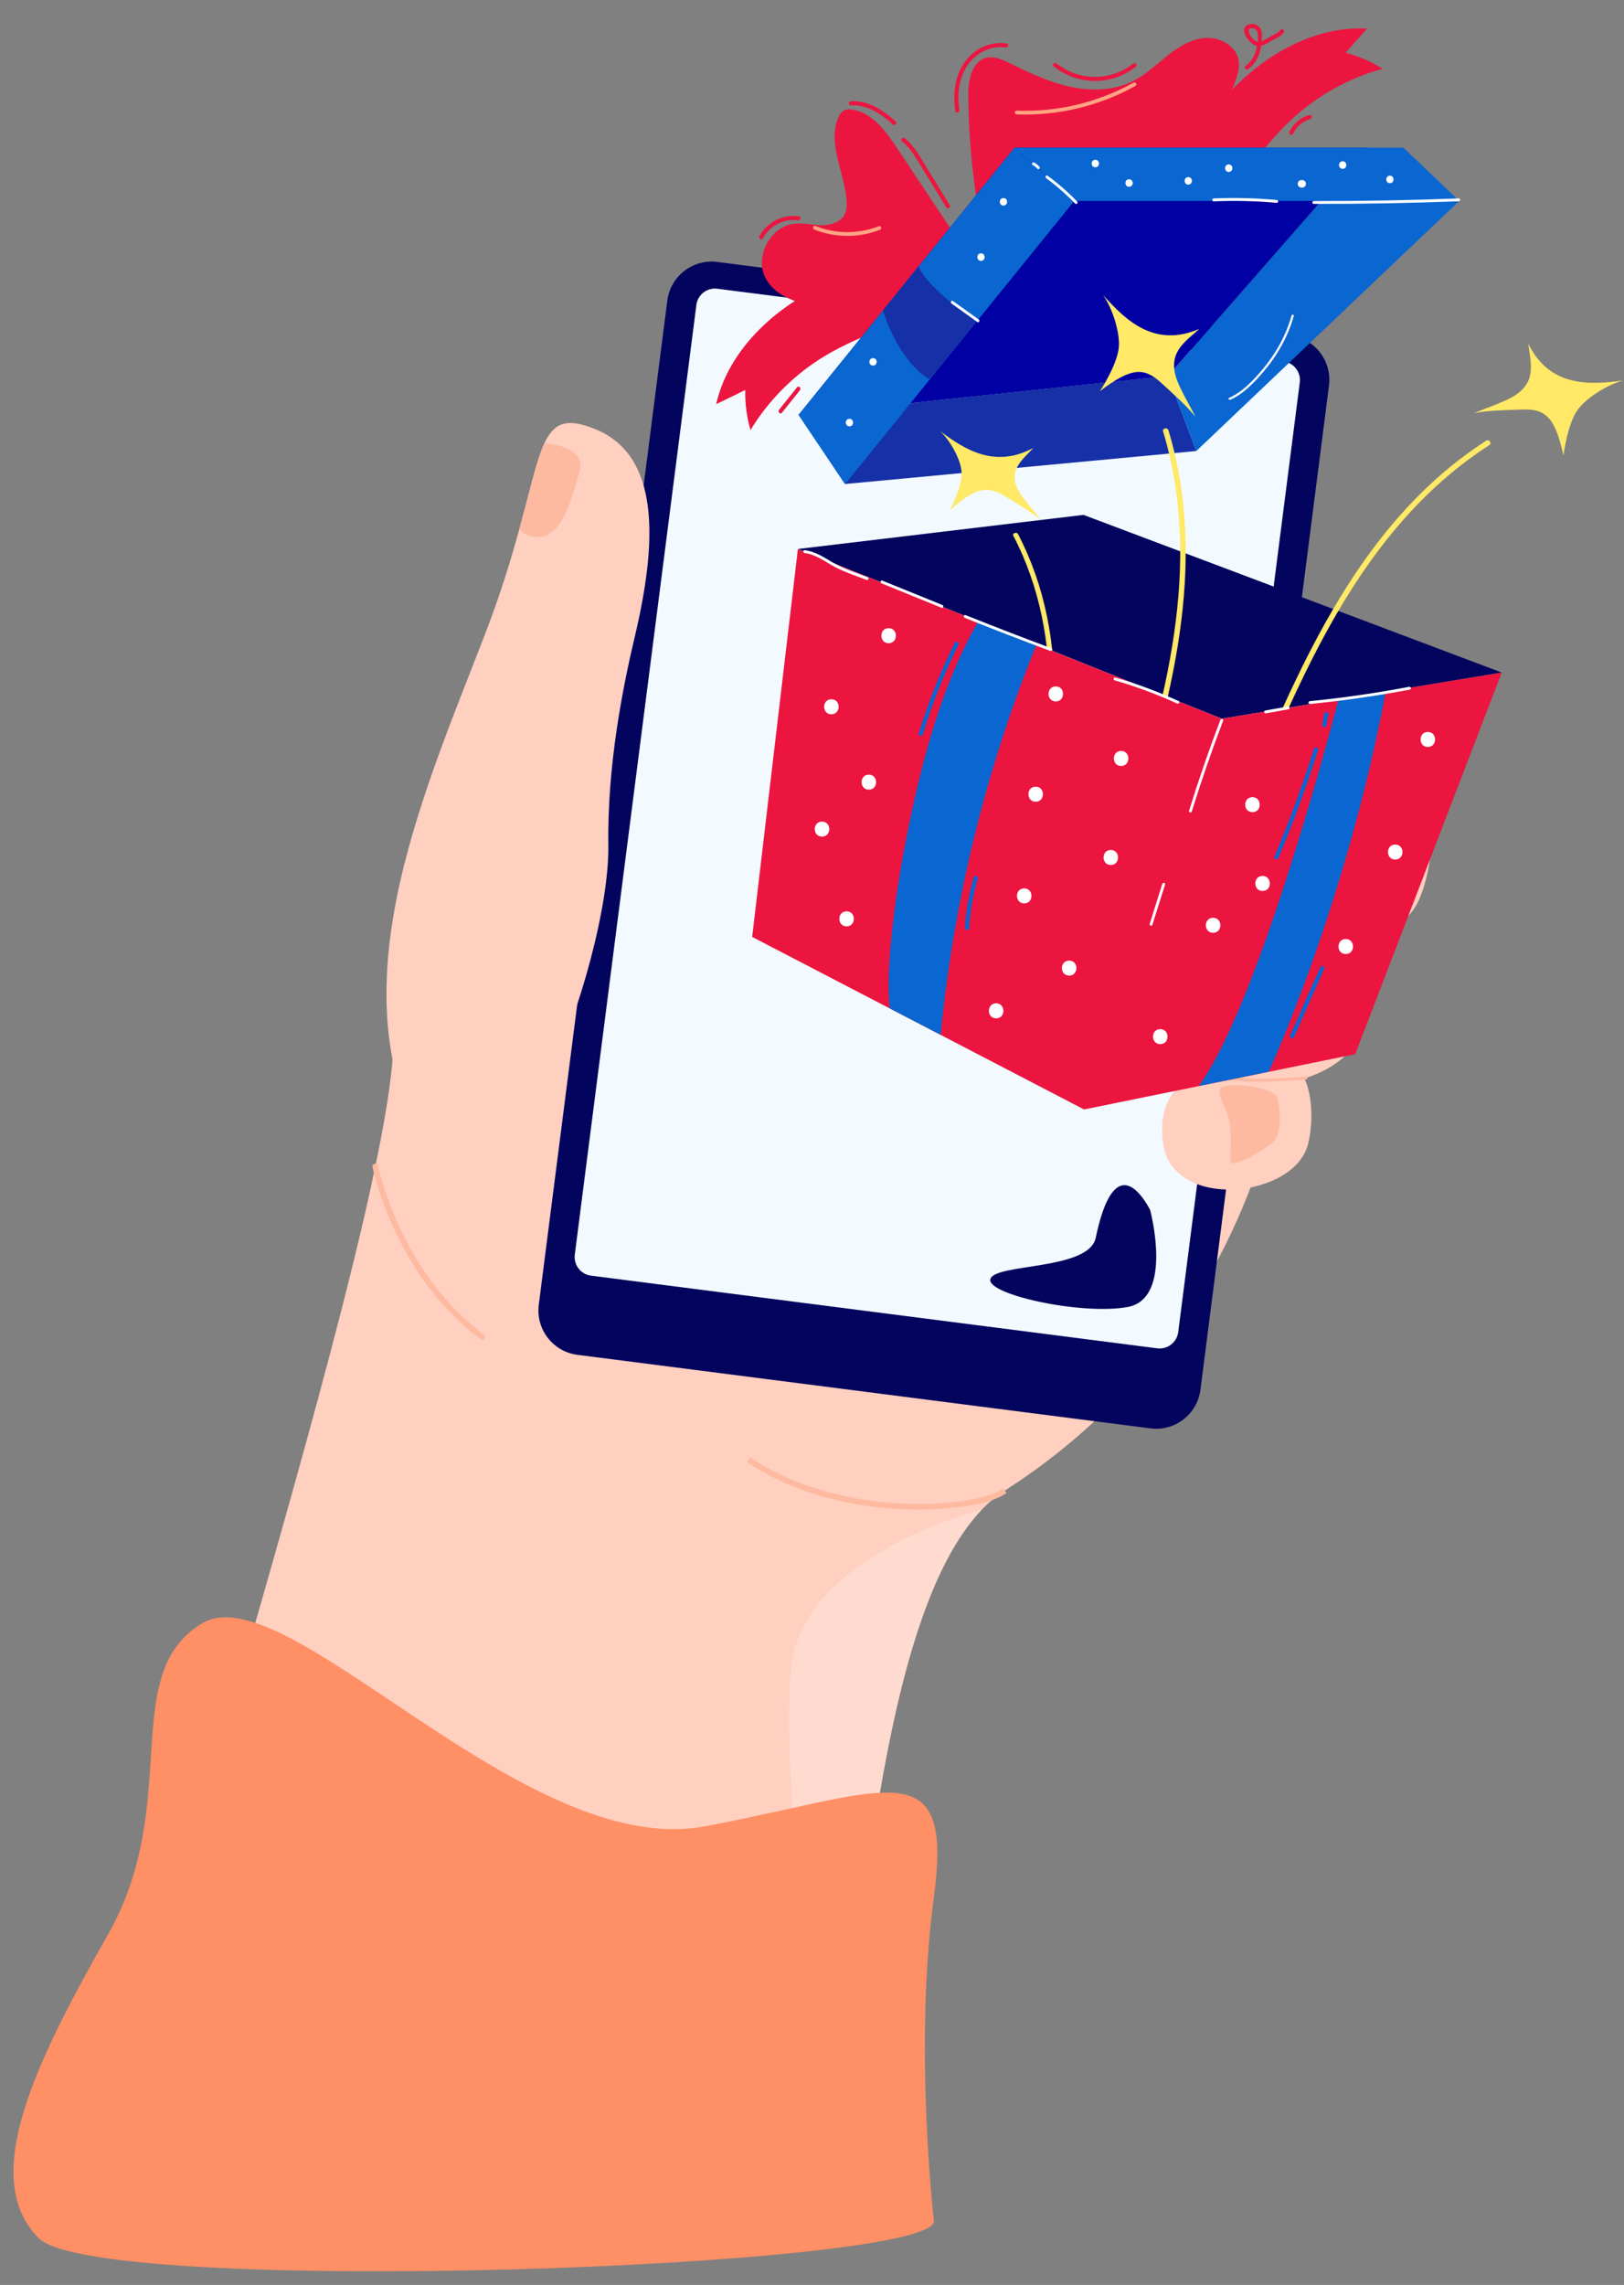 <svg width="59" height="83" viewBox="0 0 59 83" fill="none" xmlns="http://www.w3.org/2000/svg">
<rect x="0" y="0" width="59" height="83" fill="#808080" stroke="none"/>
<path d="M3.948 79.759C4.578 82.717 27.687 82.832 29.529 79.759C29.834 79.249 30.079 78.303 30.3 77.063C31.342 71.209 31.855 58.802 35.672 54.836C35.673 54.835 35.673 54.835 35.673 54.835C35.933 54.565 36.209 54.333 36.502 54.146C48.98 46.16 47.172 31.041 47.172 31.041L14.283 37.257C14.794 43.295 3.319 76.8 3.948 79.759Z" fill="#FFCFBF"/>
<path d="M20.977 49.213L41.797 51.885C42.685 52 43.499 51.37 43.612 50.48L48.282 14.005C48.396 13.116 47.768 12.301 46.879 12.187L26.059 9.515C25.171 9.401 24.357 10.03 24.243 10.92L19.574 47.395C19.46 48.285 20.088 49.099 20.977 49.213Z" fill="#03045E"/>
<path d="M21.471 46.337L42.042 48.977C42.416 49.024 42.757 48.761 42.805 48.387L47.221 13.891C47.269 13.518 47.005 13.176 46.632 13.128L26.061 10.488C25.688 10.44 25.346 10.704 25.299 11.078L20.882 45.574C20.834 45.947 21.098 46.289 21.471 46.337Z" fill="#F2FAFF"/>
<path d="M15.664 42.081C18.049 45.919 22.16 35.042 22.101 30.7C22.061 27.762 22.636 24.929 23.063 23.122C23.869 19.714 24.021 16.527 21.582 15.569C20.584 15.177 20.128 15.35 19.778 16.104C19.485 16.733 19.267 17.767 18.869 19.215C18.578 20.274 18.192 21.557 17.61 23.065C15.28 29.102 12.044 36.252 15.664 42.081Z" fill="#FFCFBF"/>
<path d="M49.525 22.957C46.91 22.966 44.275 23.237 44.388 26.341C44.499 29.431 50.001 29.405 50.904 27.078C51.374 25.868 51.628 22.95 49.525 22.957Z" fill="#FFCFBF"/>
<path d="M49.692 24.696C49.692 24.696 49.867 26.282 49.424 26.746C48.982 27.21 47.533 27.668 47.393 27.535C47.252 27.402 47.541 26.64 47.482 25.705C47.437 24.974 46.922 24.253 47.297 24.073C47.673 23.894 49.601 24.142 49.692 24.696Z" fill="#FDBAA0"/>
<path d="M50.26 28.193C47.421 28.067 44.548 28.221 44.511 31.567C44.475 34.898 50.447 35.157 51.546 32.699C52.118 31.422 52.542 28.294 50.26 28.193Z" fill="#FFCFBF"/>
<path d="M50.491 30.262C50.491 30.262 50.753 31.719 50.249 32.196C49.746 32.672 47.857 33.156 47.711 33.005C47.566 32.855 47.918 32.05 47.902 31.04C47.89 30.251 47.368 29.448 47.785 29.274C48.201 29.101 50.42 29.661 50.491 30.262Z" fill="#FDBAA0"/>
<path d="M47.731 33.279C45.042 33.495 42.353 33.983 42.714 37.167C43.072 40.336 48.73 39.874 49.476 37.409C49.863 36.127 49.895 33.105 47.731 33.279Z" fill="#FFCFBF"/>
<path d="M48.082 35.253C48.082 35.253 48.481 36.762 48.063 37.275C47.645 37.787 46.053 38.282 45.898 38.156C45.743 38.03 45.98 37.223 45.846 36.266C45.742 35.518 45.155 34.816 45.527 34.602C45.899 34.388 47.945 34.69 48.082 35.253Z" fill="#FDBAA0"/>
<path d="M46.086 38.425C44.002 38.638 41.922 39.06 42.254 41.527C42.585 43.982 46.971 43.529 47.509 41.602C47.788 40.601 47.762 38.253 46.086 38.425Z" fill="#FFCFBF"/>
<path d="M46.42 39.902C46.42 39.902 46.641 40.98 46.325 41.385C46.009 41.79 44.866 42.338 44.744 42.243C44.621 42.148 44.792 41.517 44.672 40.776C44.578 40.197 44.111 39.662 44.396 39.49C44.681 39.318 46.303 39.468 46.42 39.902Z" fill="#FDBAA0"/>
<path d="M46.431 28.623C46.436 28.623 46.441 28.623 46.446 28.621C47.561 28.27 49.886 28.231 49.909 28.231C49.937 28.231 49.96 28.208 49.959 28.179C49.959 28.151 49.936 28.129 49.908 28.129C49.907 28.129 49.907 28.129 49.907 28.129C49.884 28.129 47.544 28.168 46.415 28.523C46.389 28.532 46.373 28.561 46.382 28.588C46.389 28.61 46.41 28.623 46.431 28.623Z" fill="#FDBAA0"/>
<path d="M49.355 34.261C49.382 34.261 49.405 34.239 49.406 34.211C49.407 34.183 49.384 34.16 49.357 34.158C49.326 34.157 46.283 34.053 45.581 33.535C45.558 33.519 45.526 33.523 45.51 33.546C45.493 33.569 45.497 33.602 45.52 33.618C46.248 34.155 49.227 34.257 49.353 34.261C49.353 34.261 49.354 34.261 49.355 34.261Z" fill="#FDBAA0"/>
<path d="M45.808 39.289C46.635 39.289 47.396 39.213 47.458 39.207C47.486 39.204 47.506 39.179 47.503 39.151C47.501 39.122 47.476 39.101 47.447 39.105C47.417 39.108 44.451 39.404 43.829 38.841C43.808 38.822 43.776 38.824 43.757 38.845C43.738 38.866 43.74 38.898 43.761 38.917C44.089 39.213 44.982 39.289 45.808 39.289Z" fill="#FDBAA0"/>
<path d="M18.87 19.211C18.935 19.307 19.03 19.384 19.157 19.433C20.377 19.913 20.772 18.074 21.053 17.128C21.334 16.183 19.778 16.1 19.778 16.1C19.486 16.729 19.267 17.763 18.87 19.211Z" fill="#FDBAA0"/>
<g opacity="0.6">
<path d="M30.3 77.059C31.342 71.205 31.855 58.798 35.672 54.832C35.57 54.858 29.028 56.515 28.724 60.708C28.417 64.933 29.5 68.699 28.114 71.618C26.847 74.287 28.085 77.019 30.3 77.059Z" fill="#FFE1DA"/>
</g>
<path d="M33.316 54.836C34.608 54.836 36.067 54.637 36.567 54.222L36.436 54.064C35.62 54.742 30.65 55.238 27.251 52.935L27.136 53.105C29.173 54.485 31.582 54.776 32.837 54.826C32.992 54.833 33.153 54.836 33.316 54.836Z" fill="#FDBAA0"/>
<path d="M17.524 48.668C17.556 48.668 17.587 48.654 17.607 48.627C17.64 48.581 17.631 48.517 17.585 48.484C14.534 46.23 13.742 42.392 13.735 42.354C13.724 42.299 13.67 42.262 13.614 42.273C13.559 42.285 13.523 42.339 13.534 42.394C13.541 42.433 14.347 46.347 17.463 48.648C17.483 48.661 17.503 48.668 17.524 48.668Z" fill="#FDBAA0"/>
<path d="M33.928 80.666C33.928 80.666 33.192 74.335 33.928 68.905C34.664 63.475 32.178 65.114 25.593 66.344C19.008 67.573 10.412 57.123 7.343 58.967C4.273 60.811 6.642 65.49 3.923 70.271C1.203 75.052 -0.741 79.149 1.408 81.301C3.557 83.453 34.082 82.39 33.928 80.666Z" fill="#FF8F65"/>
<path d="M41.782 43.942C41.782 43.942 42.652 47.169 40.963 47.477C39.275 47.784 35.764 47.005 35.985 46.447C36.205 45.889 39.561 46.142 39.808 44.962C40.348 42.375 41.168 42.816 41.782 43.942Z" fill="#03045E"/>
<path d="M29.324 10.662C27.767 11.537 26.415 12.94 26.018 14.682C26.371 14.511 26.723 14.339 27.076 14.167C27.064 14.658 27.128 15.151 27.265 15.623C27.934 14.521 28.874 13.586 29.978 12.924C31.355 12.097 32.951 11.702 34.36 10.932C34.667 10.764 34.973 10.572 35.182 10.29C35.391 10.008 35.487 9.619 35.342 9.3C35.196 8.981 34.86 8.69 34.564 8.877L34.382 8.952C32.645 9.365 30.882 9.787 29.324 10.662Z" fill="#EC1540"/>
<path d="M34.402 11.672C32.827 11.642 31.254 11.47 29.709 11.158C28.983 11.011 28.182 10.774 27.823 10.125C27.392 9.346 27.982 8.215 28.867 8.125C29.196 8.091 29.525 8.179 29.855 8.181C30.186 8.183 30.557 8.065 30.696 7.765C30.757 7.633 30.764 7.481 30.758 7.335C30.711 6.278 30.018 5.186 30.476 4.233C30.517 4.146 30.572 4.06 30.655 4.013C30.744 3.964 30.85 3.965 30.95 3.979C31.68 4.082 32.174 4.752 32.583 5.367C33.442 6.659 34.302 7.951 35.161 9.243L34.402 11.672Z" fill="#EC1540"/>
<path d="M44.9 3.116C46.168 1.857 47.887 0.941 49.67 1.038C49.408 1.33 49.146 1.623 48.884 1.915C49.359 2.038 49.815 2.236 50.23 2.498C48.989 2.839 47.833 3.486 46.893 4.367C45.72 5.465 44.902 6.893 43.775 8.038C43.53 8.288 43.26 8.529 42.933 8.653C42.605 8.777 42.205 8.762 41.939 8.534C41.672 8.307 41.486 7.904 41.747 7.669L41.869 7.515C42.742 5.955 43.632 4.374 44.9 3.116Z" fill="#EC1540"/>
<path d="M35.681 8.388C35.364 6.78 35.195 5.142 35.175 3.504C35.169 2.94 35.295 2.223 35.844 2.097C36.126 2.032 36.413 2.164 36.673 2.291C37.382 2.638 38.101 2.982 38.872 3.15C39.642 3.318 40.479 3.297 41.181 2.937C41.644 2.699 42.023 2.329 42.431 2.006C42.84 1.684 43.311 1.397 43.831 1.376C44.351 1.355 44.914 1.683 45 2.197C45.044 2.462 44.96 2.73 44.869 2.983C44.195 4.851 43.061 6.551 41.596 7.889L35.681 8.388Z" fill="#EC1540"/>
<path d="M43.46 16.383L30.701 17.582L29.012 15.069L42.434 13.656L43.46 16.383Z" fill="#1630A7"/>
<path d="M53.015 7.299L43.46 16.385L42.434 13.658L49.695 5.363L53.015 7.299Z" fill="#0A66D1"/>
<path d="M49.695 5.363L42.434 13.658L29.013 15.07L36.86 5.363H49.695Z" fill="#0000A3"/>
<path d="M36.86 5.363L39.028 7.299L30.701 17.584L29.013 15.07L36.86 5.363Z" fill="#0A66D1"/>
<path d="M39.028 7.299H53.015L50.985 5.363H36.86L39.028 7.299Z" fill="#0A66D1"/>
<path d="M35.483 11.676C35.483 11.676 33.7 10.498 33.37 9.678L32.076 11.279C32.076 11.279 32.615 13.117 33.779 13.78L35.483 11.676Z" fill="#1630A7"/>
<path d="M34.709 4.036C34.612 3.409 34.687 2.725 35.083 2.208C35.431 1.755 36.001 1.486 36.572 1.582C36.667 1.597 36.627 1.743 36.532 1.727C36.002 1.638 35.465 1.921 35.163 2.353C34.831 2.826 34.767 3.437 34.854 3.996C34.868 4.091 34.723 4.132 34.709 4.036Z" fill="#EC1540"/>
<path d="M46.638 1.173C46.547 1.333 46.312 1.412 46.159 1.497C45.997 1.587 45.813 1.731 45.618 1.659C45.396 1.577 44.988 1.072 45.326 0.905C45.448 0.845 45.602 0.867 45.709 0.949C45.858 1.063 45.855 1.247 45.844 1.417C45.82 1.839 45.702 2.265 45.337 2.515C45.257 2.57 45.182 2.439 45.261 2.385C45.482 2.233 45.6 1.992 45.655 1.735C45.696 1.541 45.803 1.052 45.499 1.023C45.295 1.004 45.374 1.219 45.445 1.323C45.532 1.451 45.664 1.564 45.823 1.506C45.945 1.462 46.062 1.378 46.175 1.316C46.276 1.259 46.448 1.201 46.508 1.097C46.556 1.013 46.686 1.088 46.638 1.173Z" fill="#EC1540"/>
<path d="M46.845 4.784C46.987 4.487 47.248 4.27 47.564 4.179C47.658 4.152 47.697 4.298 47.604 4.324C47.323 4.405 47.101 4.597 46.975 4.861C46.933 4.947 46.803 4.871 46.845 4.784Z" fill="#EC1540"/>
<path d="M34.374 7.532C34.112 7.096 33.847 6.663 33.578 6.231C33.341 5.849 33.122 5.415 32.767 5.128C32.691 5.067 32.798 4.962 32.873 5.022C33.224 5.306 33.443 5.729 33.678 6.107C33.957 6.555 34.232 7.004 34.504 7.456C34.554 7.54 34.424 7.615 34.374 7.532Z" fill="#EC1540"/>
<path d="M32.437 4.522C32.014 4.136 31.511 3.793 30.912 3.829C30.816 3.835 30.816 3.684 30.912 3.678C31.55 3.641 32.092 4.004 32.543 4.416C32.615 4.481 32.508 4.587 32.437 4.522Z" fill="#EC1540"/>
<path d="M28.991 8.004C28.479 7.928 27.96 8.202 27.72 8.657C27.675 8.742 27.545 8.666 27.59 8.581C27.865 8.061 28.453 7.773 29.031 7.859C29.127 7.873 29.086 8.018 28.991 8.004Z" fill="#EC1540"/>
<path d="M29.062 14.175C28.844 14.448 28.626 14.721 28.408 14.993C28.348 15.068 28.242 14.961 28.302 14.886C28.52 14.614 28.738 14.341 28.956 14.069C29.016 13.993 29.122 14.101 29.062 14.175Z" fill="#EC1540"/>
<path d="M41.25 3.121C39.937 3.852 38.437 4.213 36.935 4.156C36.848 4.153 36.847 4.017 36.935 4.02C38.414 4.076 39.888 3.723 41.181 3.003C41.258 2.961 41.327 3.078 41.25 3.121Z" fill="#FFA382"/>
<path d="M31.967 8.349C31.204 8.645 30.347 8.642 29.586 8.34C29.506 8.308 29.541 8.176 29.622 8.208C30.364 8.503 31.186 8.506 31.931 8.217C32.013 8.185 32.048 8.317 31.967 8.349Z" fill="#FFA382"/>
<path d="M41.264 2.424C40.386 3.118 39.156 3.114 38.284 2.411C38.208 2.35 38.315 2.245 38.39 2.305C39.194 2.951 40.349 2.957 41.158 2.317C41.234 2.258 41.34 2.364 41.264 2.424Z" fill="#EC1540"/>
<path d="M39.06 7.394C38.734 7.057 38.382 6.748 38.005 6.471C37.951 6.431 38.003 6.341 38.057 6.381C38.442 6.664 38.801 6.977 39.133 7.321C39.18 7.369 39.106 7.442 39.06 7.394Z" fill="white"/>
<path d="M37.688 6.13C37.639 6.074 37.583 6.028 37.516 5.993C37.457 5.961 37.51 5.872 37.569 5.903C37.642 5.942 37.707 5.994 37.761 6.057C37.804 6.107 37.731 6.181 37.688 6.13Z" fill="white"/>
<path d="M35.508 11.697C35.195 11.474 34.881 11.249 34.568 11.025C34.514 10.986 34.566 10.896 34.62 10.935C34.933 11.159 35.247 11.384 35.56 11.608C35.614 11.646 35.562 11.736 35.508 11.697Z" fill="white"/>
<path d="M52.996 7.311C51.241 7.379 49.484 7.411 47.728 7.406C47.661 7.406 47.661 7.302 47.728 7.303C49.484 7.307 51.241 7.275 52.996 7.207C53.063 7.204 53.063 7.308 52.996 7.311Z" fill="white"/>
<path d="M46.383 7.368C45.622 7.298 44.858 7.28 44.094 7.313C44.027 7.316 44.027 7.212 44.094 7.209C44.858 7.176 45.622 7.195 46.383 7.264C46.449 7.271 46.449 7.374 46.383 7.368Z" fill="white"/>
<path d="M50.495 6.654C50.32 6.654 50.32 6.381 50.495 6.381C50.67 6.381 50.671 6.654 50.495 6.654Z" fill="white"/>
<path d="M48.78 6.132C48.604 6.132 48.604 5.859 48.78 5.859C48.955 5.859 48.955 6.132 48.78 6.132Z" fill="white"/>
<path d="M47.309 6.814C47.301 6.814 47.291 6.814 47.282 6.814C47.247 6.814 47.211 6.799 47.186 6.774C47.162 6.75 47.145 6.711 47.146 6.677C47.149 6.603 47.206 6.541 47.282 6.541C47.291 6.541 47.301 6.541 47.309 6.541C47.345 6.541 47.381 6.556 47.406 6.581C47.429 6.604 47.447 6.643 47.446 6.677C47.443 6.751 47.386 6.814 47.309 6.814Z" fill="white"/>
<path d="M39.793 6.077C39.618 6.077 39.618 5.805 39.793 5.805C39.969 5.805 39.969 6.077 39.793 6.077Z" fill="white"/>
<path d="M41.019 6.784C40.844 6.784 40.844 6.512 41.019 6.512C41.194 6.512 41.195 6.784 41.019 6.784Z" fill="white"/>
<path d="M44.641 6.245C44.465 6.245 44.465 5.973 44.641 5.973C44.816 5.973 44.816 6.245 44.641 6.245Z" fill="white"/>
<path d="M43.17 6.706C42.995 6.706 42.995 6.434 43.17 6.434C43.346 6.434 43.346 6.706 43.17 6.706Z" fill="white"/>
<path d="M36.456 7.468C36.28 7.468 36.28 7.195 36.456 7.195C36.631 7.195 36.631 7.468 36.456 7.468Z" fill="white"/>
<path d="M35.639 9.476C35.463 9.476 35.463 9.203 35.639 9.203C35.814 9.203 35.814 9.476 35.639 9.476Z" fill="white"/>
<path d="M31.717 13.28C31.542 13.28 31.542 13.008 31.717 13.008C31.893 13.008 31.893 13.28 31.717 13.28Z" fill="white"/>
<path d="M30.86 15.486C30.685 15.486 30.685 15.213 30.86 15.213C31.035 15.213 31.036 15.486 30.86 15.486Z" fill="white"/>
<path d="M28.986 19.942L39.364 18.703L54.557 24.429L44.39 26.106L28.986 19.942Z" fill="#03045E"/>
<path d="M37.547 16.268C37.111 16.73 36.581 17.116 37.036 17.878C37.218 18.184 37.612 18.613 37.833 18.899C37.48 18.609 37.12 18.397 36.532 18.037C35.89 17.646 35.466 17.674 34.506 18.538C34.506 18.538 34.968 17.682 34.934 17.144C34.904 16.684 34.515 15.993 34.157 15.66C35.046 16.332 36.142 17.025 37.547 16.268Z" fill="#FFE966"/>
<path d="M36.987 19.405C38.988 23.249 38.339 27.533 37.572 31.565C37.552 31.669 37.371 31.639 37.391 31.535C38.153 27.529 38.802 23.281 36.814 19.46C36.765 19.365 36.938 19.31 36.987 19.405Z" fill="#FFE966"/>
<path d="M43.571 11.947C43.03 12.435 42.403 12.818 42.757 13.798C42.9 14.192 43.246 14.765 43.432 15.141C43.106 14.74 42.759 14.432 42.194 13.914C41.579 13.349 41.123 13.32 39.959 14.21C39.959 14.21 40.594 13.255 40.647 12.605C40.693 12.049 40.395 11.163 40.071 10.711C40.904 11.65 41.951 12.644 43.571 11.947Z" fill="#FFE966"/>
<path d="M42.45 15.631C43.928 20.536 42.519 25.57 41.027 30.285C40.989 30.407 40.801 30.345 40.839 30.224C42.322 25.538 43.725 20.546 42.256 15.673C42.219 15.551 42.413 15.511 42.45 15.631Z" fill="#FFE966"/>
<path d="M27.326 34.033L28.837 34.818L39.386 40.302C42.875 35.561 44.39 26.109 44.39 26.109L32.339 21.287L28.987 19.945L27.326 34.033Z" fill="#EC1540"/>
<path d="M55.521 12.484C55.616 13.208 55.845 13.906 54.94 14.422C54.577 14.629 53.942 14.84 53.556 15.005C54.064 14.912 54.528 14.903 55.293 14.875C56.127 14.845 56.493 15.12 56.801 16.553C56.801 16.553 56.937 15.413 57.318 14.884C57.644 14.432 58.444 13.951 58.984 13.818C57.742 13.991 56.302 14.067 55.521 12.484Z" fill="#FFE966"/>
<path d="M53.989 16.011C49.686 18.782 47.494 23.527 45.572 28.084C45.523 28.201 45.706 28.276 45.755 28.158C47.664 23.63 49.832 18.921 54.109 16.168C54.216 16.099 54.095 15.943 53.989 16.011Z" fill="#FFE966"/>
<path d="M54.557 24.432L44.39 26.109L39.385 40.301L49.235 38.292L54.557 24.432Z" fill="#EC1540"/>
<path d="M33.015 30.001C33.54 27.459 34.25 24.816 35.539 22.564C36.252 22.837 36.912 23.114 37.657 23.412C35.814 27.936 34.648 32.726 34.172 37.589L32.322 36.627C32.155 35.046 32.571 32.148 33.015 30.001Z" fill="#0A66D1"/>
<path d="M48.634 25.405C48.614 25.408 45.877 36.219 43.555 39.447L46.094 38.929C46.094 38.929 48.863 32.983 50.345 25.123L48.634 25.405Z" fill="#0A66D1"/>
<path d="M42.327 32.132C42.174 32.617 42.021 33.102 41.868 33.587C41.848 33.651 41.748 33.624 41.768 33.56C41.921 33.075 42.074 32.59 42.227 32.104C42.247 32.041 42.347 32.068 42.327 32.132Z" fill="white"/>
<path d="M44.437 26.176C44.023 27.264 43.643 28.365 43.298 29.476C43.278 29.54 43.178 29.513 43.198 29.449C43.543 28.337 43.923 27.236 44.337 26.148C44.361 26.087 44.461 26.113 44.437 26.176Z" fill="white"/>
<path d="M34.821 23.421C34.297 24.467 33.864 25.557 33.526 26.678C33.498 26.771 33.353 26.731 33.38 26.639C33.722 25.505 34.161 24.403 34.691 23.345C34.735 23.258 34.865 23.334 34.821 23.421Z" fill="#0A66D1"/>
<path d="M35.52 31.911C35.349 32.497 35.245 33.098 35.211 33.707C35.206 33.803 35.055 33.804 35.06 33.707C35.096 33.084 35.2 32.469 35.375 31.871C35.402 31.779 35.547 31.818 35.52 31.911Z" fill="#0A66D1"/>
<path d="M48.258 25.956C48.233 26.09 48.208 26.225 48.183 26.359C48.165 26.454 48.021 26.414 48.038 26.319C48.063 26.185 48.088 26.05 48.112 25.916C48.13 25.82 48.275 25.861 48.258 25.956Z" fill="#0A66D1"/>
<path d="M47.886 27.239C47.465 28.569 46.984 29.88 46.444 31.166C46.407 31.255 46.261 31.216 46.298 31.127C46.839 29.84 47.32 28.529 47.74 27.199C47.77 27.107 47.915 27.146 47.886 27.239Z" fill="#0A66D1"/>
<path d="M48.103 35.203C47.733 36.026 47.369 36.852 47.009 37.679C46.971 37.768 46.841 37.691 46.879 37.603C47.239 36.775 47.603 35.95 47.973 35.127C48.013 35.039 48.142 35.115 48.103 35.203Z" fill="#0A66D1"/>
<path d="M40.73 27.823C40.38 27.823 40.379 27.277 40.73 27.277C41.081 27.277 41.081 27.823 40.73 27.823Z" fill="white"/>
<path d="M30.757 33.649C30.406 33.649 30.406 33.103 30.757 33.103C31.108 33.104 31.108 33.649 30.757 33.649Z" fill="white"/>
<path d="M30.204 25.946C29.854 25.946 29.853 25.4 30.204 25.4C30.555 25.4 30.555 25.946 30.204 25.946Z" fill="white"/>
<path d="M31.564 28.684C31.214 28.684 31.213 28.139 31.564 28.139C31.915 28.139 31.915 28.684 31.564 28.684Z" fill="white"/>
<path d="M37.21 32.815C36.86 32.815 36.859 32.27 37.21 32.27C37.56 32.27 37.561 32.815 37.21 32.815Z" fill="white"/>
<path d="M36.19 36.991C35.839 36.991 35.839 36.445 36.19 36.445C36.54 36.445 36.541 36.991 36.19 36.991Z" fill="white"/>
<path d="M38.842 35.438C38.492 35.438 38.492 34.893 38.842 34.893C39.193 34.893 39.193 35.438 38.842 35.438Z" fill="white"/>
<path d="M32.284 23.364C31.934 23.364 31.933 22.818 32.284 22.818C32.635 22.818 32.635 23.364 32.284 23.364Z" fill="white"/>
<path d="M37.626 29.122C37.276 29.122 37.275 28.576 37.626 28.576C37.977 28.576 37.977 29.122 37.626 29.122Z" fill="white"/>
<path d="M40.356 31.42C40.005 31.42 40.005 30.875 40.356 30.875C40.706 30.875 40.707 31.42 40.356 31.42Z" fill="white"/>
<path d="M29.864 30.389C29.514 30.389 29.514 29.844 29.864 29.844C30.215 29.844 30.216 30.389 29.864 30.389Z" fill="white"/>
<path d="M38.356 25.479C38.006 25.479 38.005 24.934 38.356 24.934C38.707 24.934 38.707 25.479 38.356 25.479Z" fill="white"/>
<path d="M51.873 27.133C51.523 27.133 51.523 26.588 51.873 26.588C52.224 26.588 52.224 27.133 51.873 27.133Z" fill="white"/>
<path d="M45.502 29.502C45.152 29.502 45.151 28.957 45.502 28.957C45.852 28.957 45.853 29.502 45.502 29.502Z" fill="white"/>
<path d="M50.689 31.223C50.338 31.223 50.338 30.678 50.689 30.678C51.039 30.678 51.04 31.223 50.689 31.223Z" fill="white"/>
<path d="M44.072 33.883C43.722 33.883 43.721 33.338 44.072 33.338C44.423 33.338 44.423 33.883 44.072 33.883Z" fill="white"/>
<path d="M45.869 32.364C45.519 32.364 45.518 31.818 45.869 31.818C46.22 31.819 46.22 32.364 45.869 32.364Z" fill="white"/>
<path d="M42.152 37.928C41.802 37.928 41.801 37.383 42.152 37.383C42.503 37.383 42.503 37.928 42.152 37.928Z" fill="white"/>
<path d="M48.891 34.655C48.541 34.655 48.541 34.109 48.891 34.109C49.242 34.109 49.242 34.655 48.891 34.655Z" fill="white"/>
<path d="M39.522 19.459C39.48 20.249 39.438 21.04 39.396 21.83C39.391 21.917 39.255 21.918 39.26 21.83C39.302 21.04 39.344 20.249 39.386 19.459C39.391 19.371 39.527 19.37 39.522 19.459Z" fill="#03045E"/>
<path d="M39.354 22.561C39.338 22.762 39.322 22.962 39.306 23.162C39.299 23.249 39.163 23.249 39.17 23.162C39.186 22.962 39.202 22.762 39.218 22.561C39.226 22.475 39.362 22.474 39.354 22.561Z" fill="#03045E"/>
<path d="M38.155 23.643C37.116 23.255 36.081 22.855 35.051 22.444C34.989 22.419 35.016 22.319 35.078 22.344C36.109 22.755 37.144 23.155 38.183 23.543C38.245 23.566 38.218 23.666 38.155 23.643Z" fill="white"/>
<path d="M34.209 22.077C33.481 21.782 32.754 21.486 32.026 21.19C31.965 21.166 31.991 21.065 32.053 21.09C32.782 21.386 33.509 21.681 34.237 21.977C34.298 22.002 34.272 22.103 34.209 22.077Z" fill="white"/>
<path d="M31.487 21.066C31.1 20.917 30.695 20.787 30.327 20.592C29.973 20.404 29.644 20.135 29.233 20.089C29.167 20.081 29.166 19.977 29.233 19.985C29.617 20.028 29.929 20.245 30.256 20.434C30.65 20.661 31.091 20.803 31.515 20.965C31.577 20.989 31.55 21.09 31.487 21.066Z" fill="white"/>
<path d="M51.221 25.049C50.019 25.278 48.806 25.452 47.587 25.572C47.521 25.579 47.521 25.475 47.587 25.469C48.797 25.349 50 25.176 51.194 24.948C51.259 24.936 51.287 25.036 51.221 25.049Z" fill="white"/>
<path d="M46.81 25.765C46.538 25.813 46.266 25.862 45.994 25.91C45.929 25.921 45.901 25.821 45.967 25.81C46.239 25.762 46.51 25.713 46.782 25.665C46.848 25.653 46.876 25.754 46.81 25.765Z" fill="white"/>
<path d="M42.766 25.556C42.03 25.218 41.271 24.937 40.493 24.712C40.429 24.694 40.456 24.593 40.521 24.612C41.307 24.84 42.074 25.126 42.819 25.466C42.879 25.494 42.826 25.584 42.766 25.556Z" fill="white"/>
<path d="M47.002 11.479C46.791 12.233 46.396 12.925 45.888 13.519C45.564 13.897 45.163 14.32 44.695 14.52C44.648 14.54 44.608 14.472 44.655 14.451C45.106 14.257 45.492 13.855 45.807 13.49C46.317 12.902 46.714 12.21 46.925 11.458C46.939 11.409 47.017 11.429 47.002 11.479Z" fill="white"/>
</svg>
